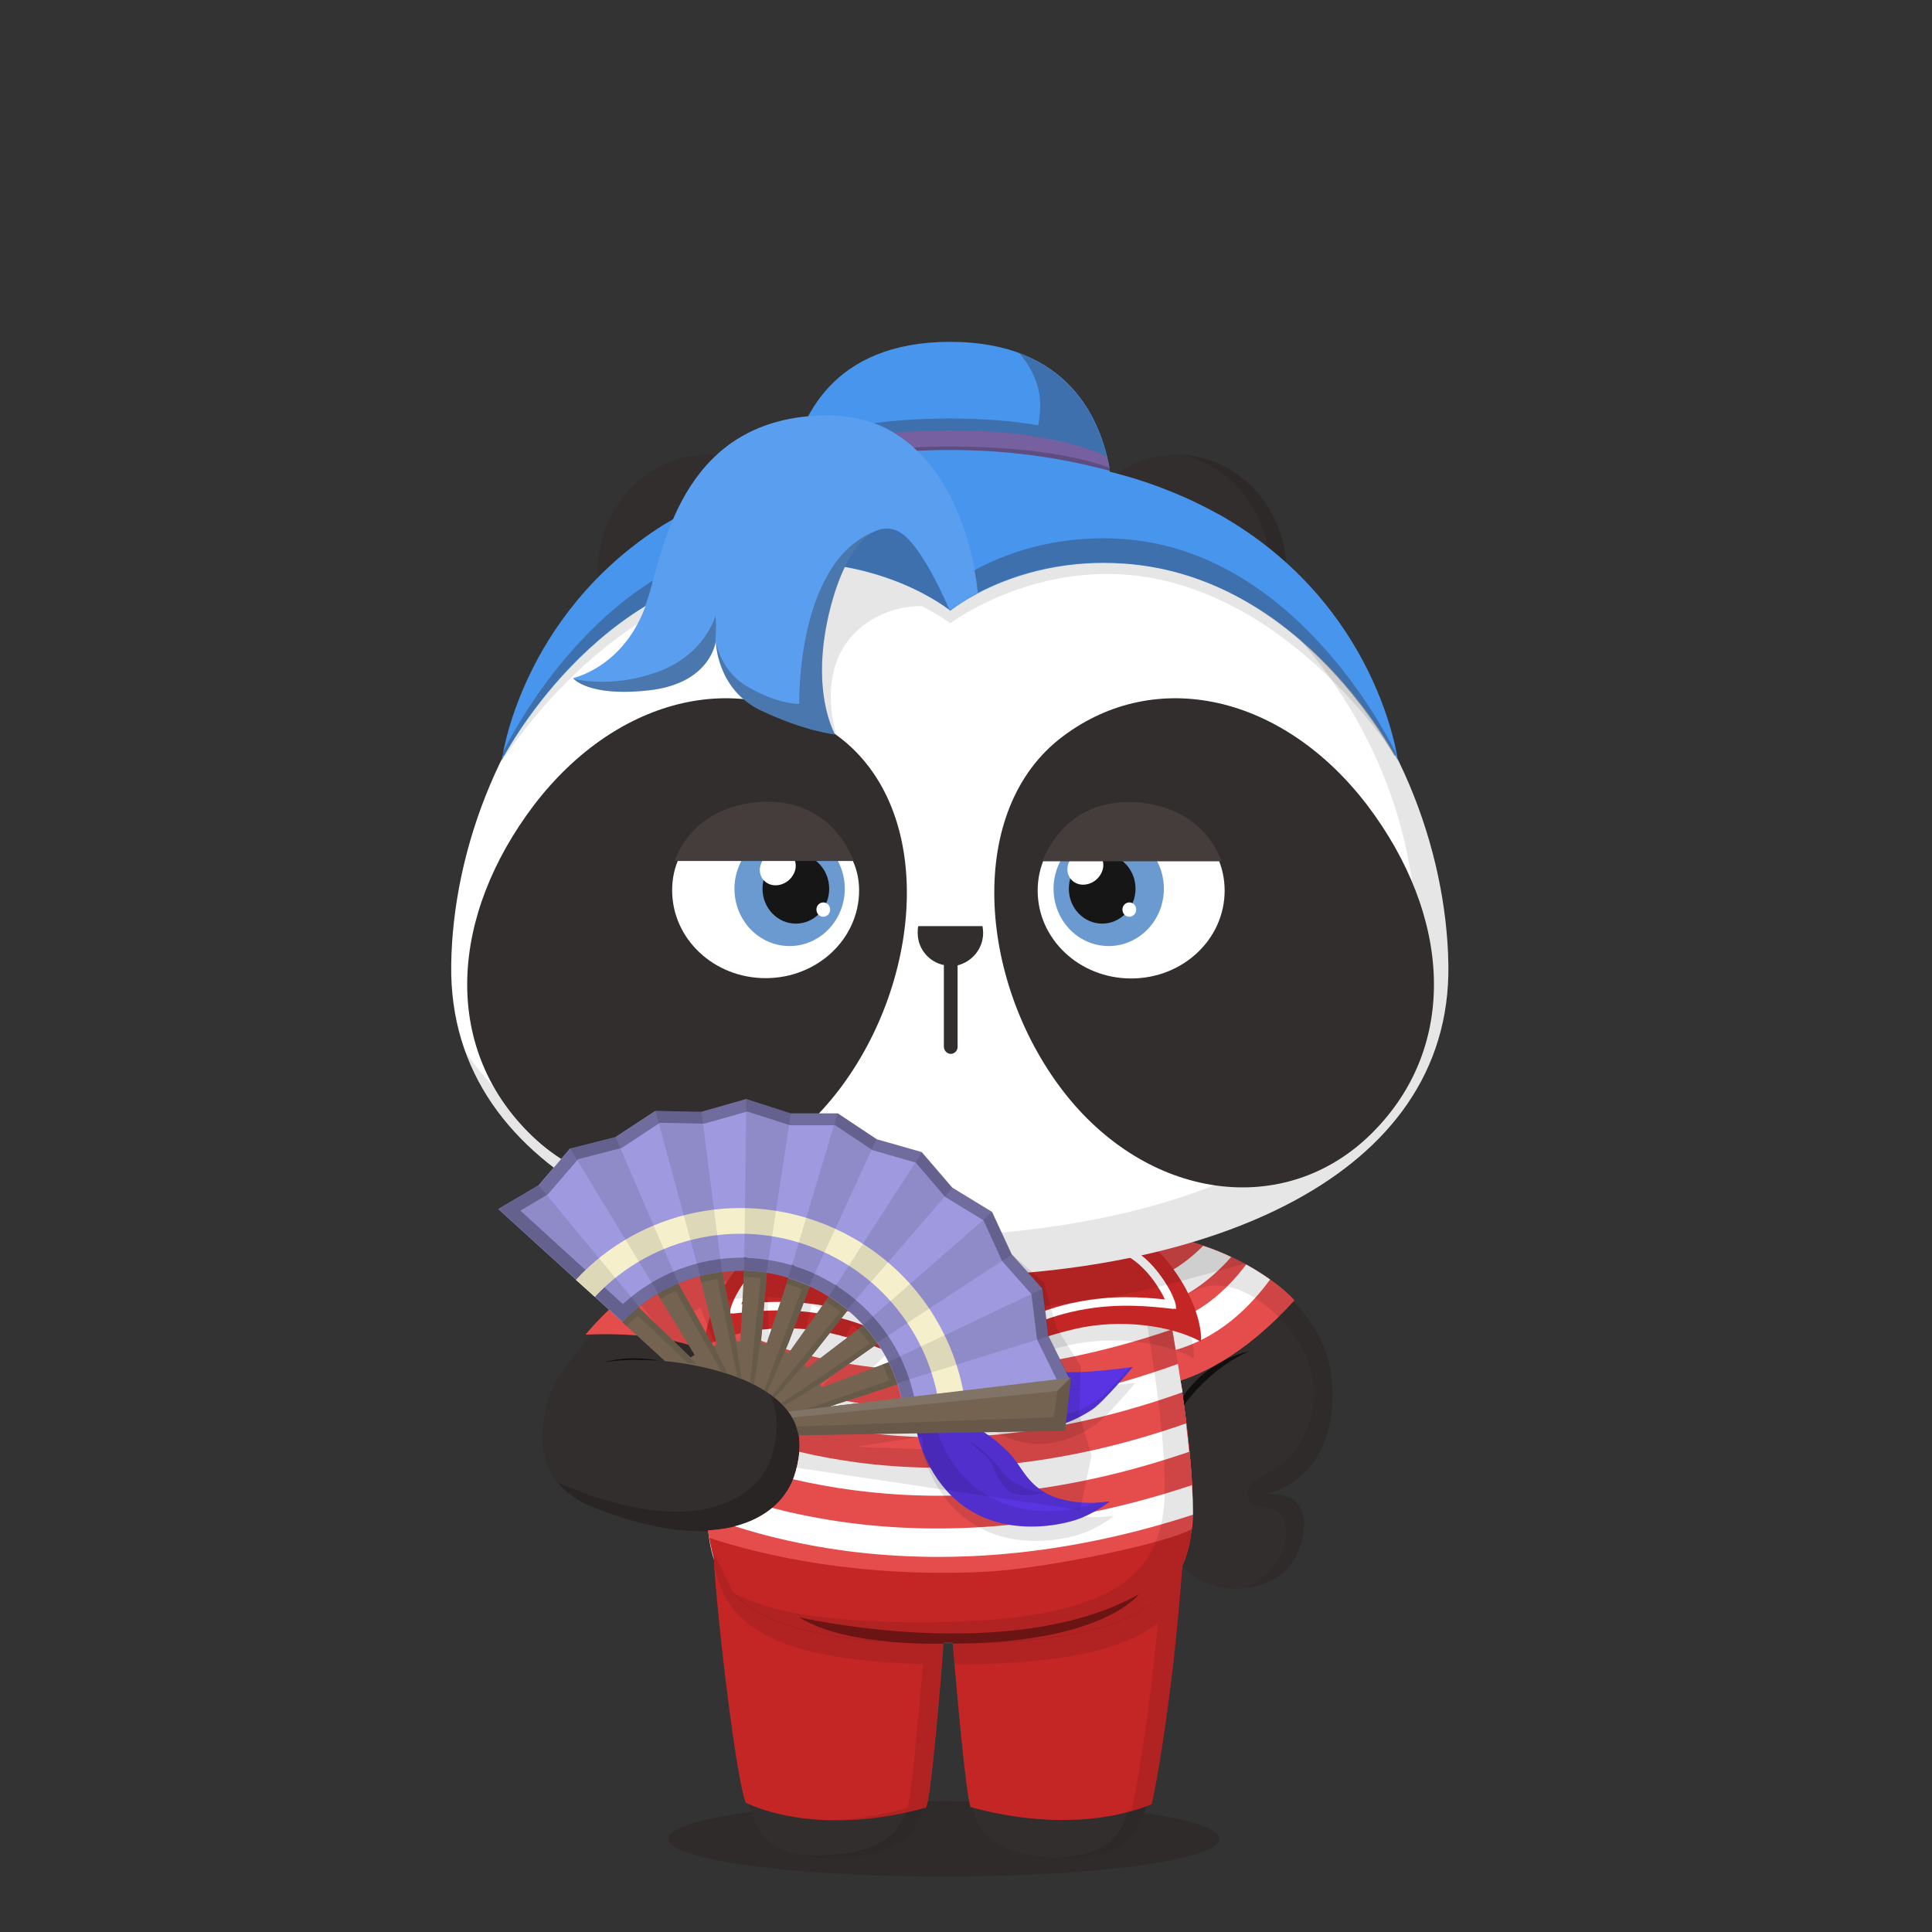 <svg version="1.1"  xmlns="http://www.w3.org/2000/svg" width="100%" height="100%" viewBox="0 0 620 620"><rect x="0" y="0" width="620" height="620" fill="#333333" stroke="none"/><g id="body"><path style="fill:#322E2D;" d="M414.1,416.5c-4.4-4.5-18.8-15.6-40-19.6l-7,1.1l0.1,1.4H251.7c0-1.6-0.1-2.6-0.1-2.6l-15.1-0.4  c-22.5,8.1-42.4,23-57.8,46.4l0,0c-3.6,6-5.2,15-4.4,22.5c1.2,8,6.6,14.5,15.2,18c42.5,17.6,61.2,3.4,65.4-9.2  c2.4-7.1,3.3-16.8-3.1-24.7c-1.6-2-3.9-3.7-6.3-5.1c2.1-4.8,3.4-10.6,4.3-16.5c14,4.1,33.1,6.6,54.1,6.6c27.7,0,51.9-4.4,65.6-10.9  l7.4,75.3c3.2,6.6,10.6,11.1,19.6,11c10.1-0.2,18.6-4.4,21.4-15.7c1.9-7.5-0.2-16.7-13.6-14.2c11.3-1.8,22.8-11.5,23.3-30.4  C428.2,436.9,424,426.6,414.1,416.5z"></path><path style="opacity:0.3;fill:#231815;enable-background:new    ;" d="M391.3,590.1c0,6.7-39.6,12.1-88.4,12.1s-88.4-5.4-88.4-12.1  c0-6.7,39.6-12.1,88.4-12.1S391.3,583.4,391.3,590.1z"></path><g>	<path style="fill:#322E2D;" d="M379.5,501.6c-0.8,17.9-6.2,57.7-9.7,71.2c-1.4,5.3-3.2,14.3-8.7,18.5c-4.2,3.2-10.8,5-19.4,5   c-21.9-0.2-28.3-7.7-30.2-18.5s-5.8-50.6-5.8-50.6L379.5,501.6z M228.9,497.8c0.9,19.6,5.7,57.9,9.9,74.9   c1.3,5.3,2.8,14.4,8.3,18.6c4.2,3.2,11.2,5,19.8,5c20.6,0,28.1-7.7,30-18.5s5.9-50.6,5.9-50.6L228.9,497.8z"></path></g><g style="opacity:0.1;">	<path d="M302.8,527.2l-73.9-29.4c0.4,9.8,1.9,24.3,3.7,38.5c8.3,3.9,28.6,10.9,68.2,11.5C301.9,536.8,302.8,527.2,302.8,527.2z"></path>	<path d="M307.8,547.8c36.4-0.2,57.5-5.7,68.1-9.8c1.8-13.6,3.2-27.6,3.6-36.4l-73.7,25.6C305.7,527.2,306.6,536.8,307.8,547.8z"></path></g><path style="opacity:0.1;enable-background:new    ;" d="M373.6,503.7c-1,18.7-6,56.2-9.4,69.2c-1.4,5.3-3,14.3-8.5,18.5  c-3.7,2.8-9.6,4.5-16.7,4.8c0.8,0,2.2,0.1,3.1,0.1c7.8,0,14.6-1.6,18.9-4.9c5.5-4.2,7.5-13.2,8.8-18.5c3.5-13.5,8.9-53.3,9.7-71.2  L373.6,503.7z"></path><path style="opacity:0.1;enable-background:new    ;" d="M297.6,526.3c0,0-3.7,39.8-5.6,50.6s-8.5,18.3-30.4,18.5  c-2.2,0-4.3-0.2-6.3-0.4c3.4,0.9,7.2,1.3,11.5,1.3c20.6,0.1,28.2-7.6,30.1-18.4s5.9-50.6,5.9-50.6L297.6,526.3z"></path><path style="fill:#FFFFFF;" d="M375.1,420.4c-11.9,8.2-39.2,14-71.1,14c-30.6,0-57.1-5.3-69.6-13.1c-1,5.4-2,11.5-3,17.8  c8.2,1.7,16,5.1,20.3,10.4c6.4,7.9,5.6,17.3,3.2,24.4c-2.6,7.9-11.2,16.8-27.6,17.6c2.4,23.5,18.3,35.8,77.5,35.8  c61.7,0,77.4-14.8,77.9-42.2C383,468.1,378.6,439.8,375.1,420.4z"></path><g style="opacity:0.3;">	<g style="opacity:0.2;">		<path d="M414.1,416.5c-4.4-4.5-18.8-15.6-40-19.6l-7,1.1l0.1,1.3c1.1-0.6,2.2-1,3.1-1.3c0.1,0,3.5,9.7,5.2,22    c0.1,0.8,0.2,1.5,0.3,2.3c5.1-11.3,18.4-14.2,32.5-1.6c13.6,12.2,18.5,29.5,6.8,45.4c-5.9,8-17.8,8.1-14.2,15.3    c1.2,3.6,10.3,0.5,11.5,7.6c0.6,4.8,0.5,9.2-5.6,15.8c-1.6,1.7-4.6,3.1-6.5,4.7c8.4-1.1,15.1-5.5,17.6-15.5    c1.9-7.5,0-16.7-13.4-14.2c11.3-1.8,22.6-11.5,23.1-30.4C428.1,436.9,424,426.6,414.1,416.5z"></path>	</g></g><path style="opacity:0.1;enable-background:new    ;" d="M241.7,399.4c-0.3-1.5-0.5-2.5-0.6-2.9l-4.6-0.1c-7,2.3-13.9,5.3-20.6,9.1  c9.4,3.2,26.1,9.2,36.5,10.6c3.5,0.5,7,1.3,10.5,1.7c4.7,0.6,9.4,1.1,14.2,1.6c4.8,0.4,9.5,0.7,14.3,1.1c1.3,0.1,2.5,0.1,3.8,0.2  c1.5,0.1,2.9,0.1,4.4,0.2c3,0.2,9.5,0,9.7,0c2.5-0.1,5-0.1,7.4-0.3c4.5-0.3,9-0.5,13.6-1c5-0.5,10-1,15-1.6c3.4-0.4,6.8-1,10.1-1.6  c2.1-0.4,4.3-0.8,6.4-1.2c2.6-0.5,5.2-1.1,7.8-1.7c6-1.4,19.2-5,29.4-7.8c-2.4-1.3-5.1-2.6-8-3.8l0,0c-0.9-0.4-1.9-0.7-2.8-1.1  c-0.1,0-0.2-0.1-0.3-0.1c-0.9-0.3-1.9-0.7-2.8-1c-0.1,0-0.3-0.1-0.4-0.1c-1-0.3-1.9-0.6-2.9-0.9c-0.1,0-0.3-0.1-0.4-0.1  c-1-0.3-2-0.5-3.1-0.8c-0.1,0-0.2,0-0.3-0.1c-1.1-0.3-2.7-0.6-3.9-0.8l-7,1.3l0.1,1.4H241.7V399.4z"></path><path style="opacity:0.8;fill:#090807;enable-background:new    ;" d="M203,436.4c3,0,6,0.1,8.9,0.3c-3.2-0.6-6.4-0.9-10.5-0.8  c-1.9,0.1-4.7,0.5-7.7,1.3C197.6,436.6,201,436.4,203,436.4z"></path><path style="opacity:0.2;enable-background:new    ;" d="M251.7,449.5c-1.8-2.2-4.3-4.2-7-5.7c6.1,7.8,5.1,17.1,2.8,24  c-4.2,12.6-23.2,26.5-65.3,9.3c-1.1-0.4-2.5-1-3.5-1.6c2.9,3.5,6.4,6,10.8,7.8c42.1,17.2,61.2,3.1,65.4-9.5  C257.3,466.9,258.1,457.5,251.7,449.5z"></path><path style="opacity:0.8;fill:#090807;enable-background:new    ;" d="M379.6,448.2c0.1,0.9,0.3,1.8,0.4,2.7  c2.1-3,9.4-12.2,20.9-17.3C400.8,433.7,387.9,435.9,379.6,448.2z"></path></g><g id="clothes"><path style="fill:#C42626;" d="M375.1,420.4c-11.9,8.2-39.2,14-71.1,14c-30.6,0-57.1-5.3-69.6-13.1c-1,5.4-2,11.5-3,17.8  c7.7,1.7,16,5.1,20.3,10.4c6.4,7.9,5.6,17.3,3.2,24.4c-2.6,7.9-11.2,16.4-27.6,17.2c0.3,3,0.9,5.9,1.7,8.6  c1.2,20.9,7.3,71.3,10.3,78.8c4.9,2.4,25.6,10.5,57.9,1.6c0.2-0.8,0.4-1.5,0.6-2.3c1.9-10.5,4.9-48.5,5-50.6c0.7,0,1.3,0,2,0  c0.3,0,0.6,0,0.9,0c0.2,1.9,3.3,39.8,5.2,50.3c0.2,0.8,0.3,1.6,0.5,2.4c31.4,8.6,52.5,1.6,58.2-0.9c0.7-2.5,6.5-31.7,9.9-76.6  c2.3-5.1,3.2-10.9,3.3-17.4C383,468.1,378.6,439.8,375.1,420.4z"></path><path style="opacity:0.1;enable-background:new    ;" d="M312.3,527.2L312.3,527.2c-1.1,0-2.1,0-3.2,0.1c-0.1,0-0.1,0-0.2,0  c-1.1,0-2.1,0-3.2,0l0,0c0,0.4,0.3,3,0.7,6.8c34,0,54-4.6,65.2-13.2c-3.4,35.3-7.8,57.6-8.4,59.8c-1.2,0.5-3.1,1.3-5.6,2  c5.9-1.1,10-2.6,12-3.5c0.7-2.3,5.5-27,9-65.7c0-0.1,0.1-0.1,0.1-0.2c0.4-4,0.6-7.7,0.8-10.8C372.6,517.8,354.1,526.3,312.3,527.2z"></path><path style="opacity:0.1;enable-background:new    ;" d="M296.8,527.2L296.8,527.2c-34.4-0.7-52.5-6.3-61.6-16.3l-6.4-13.1  c0,1,0.1,2.2,0.2,3.3c3.3,20.2,18.5,31.6,67.2,32.9c-1,11.8-3.1,35.9-4.5,43.9c-0.1,0.8-0.3,1.5-0.6,2.3c-9.7,2.7-18.3,3.8-25.7,4  c8.7,0.3,19.4-0.6,31.7-4c0.2-0.8,0.4-1.5,0.6-2.3c1.9-10.8,5-50.6,5-50.6h-5.9V527.2z"></path><path style="fill:#E54C4C;" d="M414.5,416.3c-4.4-4.5-18.6-15.6-39.8-19.6l-7.6,1.3l4.6,46.9c12.2-2.1,27.9-10.1,43.7-27.6  C415.1,417,414.8,416.6,414.5,416.3z"></path><path style="fill:#FFFFFF;" d="M395.1,403.4c-2.7-1.3-5.7-2.5-9-3.6c-6.9,7-13.3,9.9-17.7,11.2l0.9,9.1  C375.1,418.5,384.9,414.9,395.1,403.4z"></path><g>	<path style="fill:#FFFFFF;" d="M370.8,425.9l1.1,0.6l-0.3-1C371.2,425.6,370.9,425.7,370.8,425.9z"></path>	<path style="fill:#FFFFFF;" d="M399.9,405.8c-11.3,15-22.6,18.1-27,19.3c-0.5,0.1-0.9,0.2-1.2,0.3l0.3,1l0,0l2.4,7.6   c0.1,0,0.5-0.2,0.8-0.2c5.5-1.5,19.2-5.2,32.4-23.2C405.4,409.1,402.9,407.4,399.9,405.8z"></path></g><path style="fill:#E54C4C;" d="M236.3,396.4c-17.8,5.9-35.6,16.5-48.4,31.9c35.8-1.5,45.7,9.9,45.7,9.9l17.4-41.4L236.3,396.4z"></path><path style="fill:#E54C4C;" d="M375.1,420.4c-11.9,8.2-39.2,14-71.1,14c-30.6,0-57.1-5.3-69.6-13.1c-1,5.4-2,11.5-3,17.8  c7.7,1.7,15.9,5.2,20.2,10.5c6.4,7.9,5.6,17.2,3.2,24.3c-2.7,7.9-11.1,16.4-27.6,17.2c0.1,0.7,0.2,1.5,0.4,2.4  c16.7,5.6,48.3,12.9,88.6,10.9c19.7-1,58.7-9.3,66.3-13.7c0.3-2.6,0.3-2.7,0.3-5.5C383,468.1,378.6,439.8,375.1,420.4z"></path><path style="fill:#FFFFFF;" d="M233.6,425.7c10.1,4.9,21.4,8.6,33.6,11c23.8,4.8,61,6.3,109-10.1c-0.4-2.2-0.7-4.3-1.1-6.3  c-0.2-0.9-0.3-1.8-0.5-2.7c-45.1,15.7-80.6,15.2-105.6,10.2c-14.3-2.9-25.2-7.2-32.5-10.8c-0.4-0.2-0.8-0.4-1.2-0.6  c-0.3,1.5-0.6,3.2-0.9,4.8C234.1,422.7,233.9,424.2,233.6,425.7z"></path><path style="fill:#FFFFFF;" d="M382.5,476.6c-43,14.3-80.1,16-110,12.1c-8.9-1.2-17.1-2.8-24.7-4.8c-3,2.5-7,4.6-12,5.9  c10.3,3.3,22.2,6.1,35.6,7.9c35.9,4.7,73.2,0.8,111.4-11.6c0-0.3,0-0.7,0-1C382.8,482.5,382.7,479.6,382.5,476.6z"></path><path style="fill:#FFFFFF;" d="M378,437.7c-46.7,16.9-83.3,16.6-109,11.4c-14.3-2.9-25.2-7.2-32.5-10.8c-1.7-0.8-3.2-1.7-4.5-2.4  c-0.2,1.1-0.3,2.2-0.5,3.3c7.7,1.7,15.7,5.3,20,10.6c1.4,1.7,2.5,3.2,3.3,5.1c4,1.1,8.3,2.3,12.6,3.1c24.4,4.9,62.7,6.4,112.1-11.2  C378.9,443.7,378.5,440.6,378,437.7z"></path><path style="fill:#FFFFFF;" d="M380.6,456.8c-41.4,14.5-77.1,16.3-105.6,12.5c-6.6-0.9-12.7-2-18.5-3.4c-0.2,2.8-0.9,5.6-1.7,8  c-0.1,0.3-0.2,0.5-0.3,0.8c6,1.4,12.4,2.6,19.3,3.5c34.7,4.6,70.8,0.4,107.8-12.3C381.3,463,381,459.9,380.6,456.8z"></path><path style="opacity:0.1;enable-background:new    ;" d="M375.1,420.4c-2,1.4-4.4,2.7-7.1,3.9c3,18.1,6,39.9,5.8,54.1  c-0.4,27.4-16.2,42.1-77.9,42.2c-30.1,0-49-3.2-60.7-9.5c9.8,10.8,30,16.4,69.6,16.4c61.7,0,77.4-14.8,77.9-42.2  C383,468.1,378.6,439.8,375.1,420.4z"></path><path style="opacity:0.1;enable-background:new    ;" d="M303.5,451.6c5.2-5.5,20.1,23.9,47.8,5.8c3.6-2.3,13.1-13.7,13.1-13.7  s-18.6,2.6-23.8,1.3c-5.3-1.3-19.7-4.3-34.5,2.3C305.2,447.7,303.5,451.6,303.5,451.6L303.5,451.6z"></path><path style="opacity:0.1;enable-background:new    ;" d="M299.4,444.3c1.2-0.8-3,4-4.4,8.5c-2.4,7.5,4.8,44.7,41.8,41.5  c2.5-0.2,7.6-1,11.4-2.5c5.5-2.2,9.4-5.4,9.3-5.4c0,0-14,2.5-22.7-4.1c-5-3.8-6.3-8.4-10.2-12.1c-4-3.9-8.8-7.7-20.7-13  c-3.4-1.5,0.1-9.6-4.5-9.8C298.1,447.4,299.4,444.3,299.4,444.3L299.4,444.3z"></path><path style="fill:#5A34E2;" d="M302.6,446.6c5.2-5.5,20.1,23.9,47.8,5.8c3.6-2.3,13.1-13.7,13.1-13.7s-18.6,2.6-23.8,1.3  c-5.3-1.3-19.7-4.3-34.5,2.3C304.4,442.7,302.6,446.6,302.6,446.6L302.6,446.6z"></path><path style="opacity:0.1;enable-background:new    ;" d="M352.3,449.2c-27.7,18.1-42.6-11.2-47.8-5.8c0,0,0.1-0.3,0.3-0.6  c-0.9,1.2-2.1,3.8-2.1,3.8c5.2-5.5,20.1,23.9,47.8,5.8c3.6-2.3,13.1-13.7,13.1-13.7s-0.4,0.1-1,0.1  C359.4,442.4,354.6,447.7,352.3,449.2z"></path><path style="fill:#5A34E2;" d="M298,439.7c1.2-0.8-3,4-4.4,8.5c-2.4,7.5,4.8,44.7,41.8,41.5c2.5-0.2,7.6-1,11.4-2.5  c5.5-2.2,9.4-5.4,9.3-5.4c0,0-14,2.5-22.7-4.1c-5-3.8-6.3-8.4-10.2-12.1c-4-3.9-8.8-7.7-20.7-13c-3.4-1.5,0.1-9.6-4.5-9.8  C296.7,442.8,298,439.7,298,439.7L298,439.7z"></path><g style="opacity:0.1;">	<path d="M298,439.7c0,0-0.2,0.4-0.3,0.9C298.2,439.8,298.4,439.4,298,439.7z"></path>	<path d="M352,482.2c-3.8,1.5-8.9,2.3-11.4,2.5c-37.1,3.2-44.3-34-41.8-41.5c0-0.1,0.1-0.2,0.1-0.2c-0.3-0.1-0.5-0.1-0.9-0.2   c-0.8,0-0.6-1.3-0.3-2.2c-1,1.5-3.1,4.6-4.1,7.6c-2.4,7.5,4.8,44.7,41.8,41.5c2.5-0.2,7.6-1,11.4-2.5c5.5-2.2,9.4-5.4,9.3-5.4   C356.1,481.8,354.5,482.1,352,482.2L352,482.2z"></path></g><path style="opacity:0.1;enable-background:new    ;" d="M324.8,414.7c0,0-25.9,20.7-20.1,30.7c1.3,2.3,1.3,1.3,1.3,1.3  s17.3-10.6,37-15c14-3.2,30.2-1.2,40,4.1c0.4,0.2,0.9-12.2-11.9-27.2C358.5,393.5,324.8,414.7,324.8,414.7L324.8,414.7z"></path><path style="fill:#C42626;" d="M327.1,409.4c0,0-25.9,20.7-20.1,30.7c1.3,2.3,1.3,1.3,1.3,1.3s17.3-10.6,37-15  c14-3.2,30.2-1.2,40,4.1c0.4,0.2,0.9-12.2-11.9-27.2C360.7,388.3,327.1,409.4,327.1,409.4L327.1,409.4z"></path><g style="opacity:0.1;">	<path d="M367.5,399.2c1-0.5,2-0.9,2.8-1.2c0,0,0.5,1.2,1.1,3.3c0.7,0.6,1.4,1.2,2,2c3.6,4.3,6.2,8.3,8,12   c6.6-4.7,16.5-3.8,26.9,5.4c0.7,0.6,1.4,1.3,2,1.9c1.7-1.6,3.4-3.5,5.1-5.3c-0.3-0.3-0.5-0.6-0.9-1c-4.4-4.5-18.6-15.6-39.8-19.6   L367,398l0.1,1C367.3,399.1,367.4,399.1,367.5,399.2z"></path></g><path style="fill:#FFFFFF;" d="M377.4,419.7c0-0.5-0.1-1.2-0.4-2.1v-0.2h-0.1c-0.7-2.1-2.2-4.9-4.3-7.8c-2.9-4.1-6.9-8-11.3-9.6  l-0.9,2.5c3.2,1.2,6.9,4.4,10,8.7c1.6,2.3,2.8,4.3,3.4,5.8c-14.4-1.5-38.8-2.7-65.7,19.2l1.7,2.1c27.8-22.6,52.7-19.8,66.4-18.3  c0.2,0,0.3,0,0.5,0.1v-0.2l0.6,0.2C377.4,420,377.4,419.9,377.4,419.7z"></path><path style="opacity:0.1;enable-background:new    ;" d="M374.7,396.7l-7.6,1.5l0.1,1.4H241.7v-0.2c-0.3-1.5-0.5-2.5-0.6-2.9  l-4.6-0.1c-7,2.3-13.9,5.3-20.6,9.1c9.4,3.2,26.1,9.2,36.5,10.6c3.5,0.5,7,1.3,10.5,1.7c4.7,0.6,9.4,1.1,14.2,1.6  c4.8,0.4,9.5,0.7,14.3,1.1c1.3,0.1,2.5,0.1,3.8,0.2c1.5,0.1,2.9,0.1,4.4,0.2c3,0.2,9.5,0,9.7,0c2.5-0.1,5-0.1,7.4-0.3  c4.5-0.3,9-0.5,13.6-1c5-0.5,10-1,15-1.6c3.4-0.4,6.8-1,10.1-1.6c2.1-0.4,4.3-0.8,6.4-1.2c2.6-0.5,5.2-1.1,7.8-1.7  c6-1.4,19.6-5.2,29.8-8l-4.3-2.2l-9-3.6L374.7,396.7z"></path><path style="fill:#C42626;" d="M284.6,410.8c0,0,25.9,20.7,20.1,30.7c-1.3,2.3-1.3,1.3-1.3,1.3s-17.3-10.6-37-15  c-14-3.2-30.2-1.2-40,4.1c-0.4,0.2-0.9-12.2,11.9-27.2C250.9,389.7,284.6,410.8,284.6,410.8L284.6,410.8z"></path><path style="fill:#FFFFFF;" d="M234.3,421.2c0-0.5,0.1-1.2,0.4-2.1v-0.2h0.1c0.7-2.1,2.2-4.9,4.3-7.8c2.9-4.1,6.9-8,11.3-9.6  l0.9,2.5c-3.2,1.2-6.9,4.4-10,8.7c-1.6,2.3-2.8,4.3-3.4,5.8c14.4-1.5,38.8-2.7,65.7,19.2l-1.7,2.1c-27.8-22.6-52.7-19.8-66.4-18.3  c-0.2,0-0.3,0-0.5,0.1v-0.2l-0.6,0.2C234.3,421.5,234.3,421.3,234.3,421.2z"></path><path style="opacity:0.1;enable-background:new    ;" d="M342.3,445.7c7.3,0.6,4.1-0.3,0.9,0c-0.1,0-17.2,3.4-22.3,0.7  c-4.8-2.5-4-2.2-4-2.2S326.1,444.3,342.3,445.7L342.3,445.7z"></path><path style="opacity:0.1;enable-background:new    ;" d="M315.5,465.4c0,0,4.4,4.3,6.3,7.1c1.8,2.8,9.4,6.7,13,6.3  c3.6-0.4-8.4,3.3-12.2-1.3c-4-4.8-3.7-8.1-6.4-10.3C306.2,458.8,313.8,464.1,315.5,465.4L315.5,465.4z"></path><path style="fill:#5A34E2;" d="M295.4,442.5c-0.2-1.8,3.8,22.2,17.7,7.8c1.8-1.9,1.5-11.8,1.5-11.8s-2.2-4.4-10.3-2.9  C295.6,437.1,295.6,444.3,295.4,442.5L295.4,442.5z"></path><path style="opacity:0.1;enable-background:new    ;" d="M313.1,450.3c1.8-1.9,1.5-11.8,1.5-11.8s-0.4-0.8-1.5-1.6  c-0.4,1.8-0.7,3.8-0.7,4.6c0,1.7-1,6.7-2.4,7.7s-4.3-6.7-4.3-4.1s2.2,4.3,2.2,4.3s-1,0.5-5-0.5c-2.9-0.7-4.3-6.8-4.9-10.3  c-1.8,1.9-2.2,3.9-2.4,4C296.2,445.6,300.7,463,313.1,450.3z"></path><g>	<path style="fill:#AE303A;" d="M295.4,442.5c0,0.2,0.1,0.3,0.1,0.3C295.4,442.4,295.4,442.3,295.4,442.5z"></path></g><path style="opacity:0.4;enable-background:new    ;" d="M256.5,519c0,0,67.8,15.7,109-7.4c0,0-11.9,16.2-61.5,15.8  C304.1,527.4,271.7,528.8,256.5,519z"></path></g><g id="ear"><path style="fill:#322E2D;" d="M227.3,220.7c-19.5,0-35.4-16.8-35.4-37.4c0-20.7,15.8-37.4,35.4-37.4s35.4,16.8,35.4,37.4  C262.7,204,246.8,220.7,227.3,220.7L227.3,220.7z"></path><path style="fill:#322E2D;" d="M377.5,220.9c-19.5,0-35.3-16.8-35.3-37.5s15.8-37.5,35.3-37.5s35.3,16.8,35.3,37.5  S397,220.9,377.5,220.9L377.5,220.9z"></path><g>	<path style="fill:#2D2928;" d="M229.5,145.9c15.9,3.7,27.8,18.6,27.8,36.6c0,20.7-15.8,37.4-35.4,37.4c-0.7,0-1.4,0-2.1-0.1   c2.4,0.6,5,0.9,7.5,0.9c19.5,0,35.4-16.8,35.4-37.4C262.7,163.4,248,147.1,229.5,145.9z"></path>	<path style="fill:#2D2928;" d="M379.6,146c15.9,3.7,27.8,18.7,27.8,36.6c0,20.7-15.8,37.5-35.3,37.5c-0.7,0-1.4,0-2.1-0.1   c2.4,0.6,4.9,0.9,7.5,0.9c19.5,0,35.3-16.8,35.3-37.5C412.8,163.5,398.1,147.2,379.6,146z"></path></g></g><g id="head"><g>	<path style="fill:#FFFFFF;" d="M416.6,200.4c-25.7-23.6-59-35.5-111.8-35.2c-52.8-0.3-86.1,11.6-111.8,35.2   c-31.5,28.9-47.7,71.9-48.2,109.2c-1,68.9,78.4,99.1,160,100c81.6-0.9,161-31.1,160-100C464.2,272.3,448.1,229.3,416.6,200.4z"></path>	<path style="opacity:0.1;enable-background:new    ;" d="M416.6,200.4c-6.2-5.7-12.9-10.7-20.2-15.1c1.5,1.2,2.9,2.4,4.4,3.7   c35.5,30.5,53,72.3,53.5,109.6c1,68.9-78.6,97.4-160.2,98.3c-60-0.7-118.4-21.2-144.8-59.4c17.9,49.2,85.9,71.3,155.5,72.1   c81.6-0.9,161-31.1,160-100C464.2,272.3,448.1,229.3,416.6,200.4z"></path></g></g><g id="eye_rim"><g>		<g>		<path style="fill:#322E2D;" d="M269,236.3c31.3,23.4,27.3,78,0.2,113.5c-27.1,35.5-71.6,41.7-99.5,13.7    c-27.9-27.9-25.3-69.6,1.7-105.2C198.5,222.9,239.2,213.9,269,236.3L269,236.3z"></path>		<path style="fill:#322E2D;" d="M341.1,236.3c-31.3,23.4-27.3,78-0.2,113.5c27.1,35.5,71.6,41.7,99.5,13.7    c27.9-27.9,25.3-69.6-1.7-105.2C411.6,222.9,370.9,213.9,341.1,236.3L341.1,236.3z"></path>	</g></g></g><g id="eye_ball"><g>	<path style="fill:#FFFFFF;" d="M244.6,260.4c16.6,0,31.1,9.8,31.1,25.3c0,15.6-13.4,28.2-30,28.2c-16.6,0-30-12.6-30-28.2   c0-15.6,13.1-25.3,29.6-25.3H244.6z"></path>	<path style="fill:#FFFFFF;" d="M363,258.6c16.6,0,30,11.6,30,27.2c0,15.6-13.4,28.2-30,28.2c-16.6,0-30-12.6-30-28.2   C333,270.2,346.4,258.6,363,258.6L363,258.6z"></path></g><g>	<path style="fill:#6A9AD0;" d="M253.4,266.8c-9.7,0-17.7,8.2-17.7,18.4s7.9,18.4,17.7,18.4c9.7,0,17.7-8.2,17.7-18.4   S263.1,266.8,253.4,266.8L253.4,266.8z"></path>	<path style="fill:#6A9AD0;" d="M355.8,266.8c-9.7,0-17.7,8.2-17.7,18.4s7.9,18.4,17.7,18.4c9.7,0,17.7-8.2,17.7-18.4   S365.5,266.8,355.8,266.8L355.8,266.8z"></path></g><g>	<path style="fill:#171616;" d="M255.4,274c-5.9,0-10.7,5-10.7,11.2c0,6.2,4.8,11.2,10.7,11.2c5.9,0,10.7-5,10.7-11.2   C266.1,279,261.3,274,255.4,274L255.4,274z"></path>	<path style="fill:#171616;" d="M353.7,274c-5.9,0-10.7,5-10.7,11.2c0,6.2,4.8,11.2,10.7,11.2s10.7-5,10.7-11.2   C364.4,279,359.6,274,353.7,274L353.7,274z"></path></g><g>	<path style="fill:#FFFFFF;" d="M264.2,289.6c-1.2,0-2.2,1-2.2,2.3c0,1.3,1,2.3,2.2,2.3c1.2,0,2.2-1,2.2-2.3   C266.4,290.6,265.4,289.6,264.2,289.6L264.2,289.6z"></path>	<path style="fill:#FFFFFF;" d="M252.6,273.4c2.7,1.3,3.6,4.6,1.9,7.4c-1.6,2.8-5.2,4.1-7.9,2.8c-2.7-1.3-3.6-4.6-1.9-7.4   C246.4,273.4,249.9,272.1,252.6,273.4L252.6,273.4z"></path>	<path style="fill:#FFFFFF;" d="M362.4,289.6c-1.2,0-2.2,1-2.2,2.3c0,1.3,1,2.3,2.2,2.3c1.2,0,2.2-1,2.2-2.3   C364.6,290.6,363.7,289.6,362.4,289.6L362.4,289.6z"></path>	<path style="fill:#FFFFFF;" d="M351.3,273.2c2.7,1.3,3.6,4.6,1.9,7.4c-1.6,2.8-5.2,4.1-7.9,2.8c-2.7-1.3-3.6-4.6-1.9-7.4   C345.1,273.1,348.6,271.9,351.3,273.2L351.3,273.2z"></path></g><g>	<path style="fill:#443D3B;" d="M334.5,276.4h57.5c0,0-2.6-8.5-11.1-13.9C369,255,344.2,252.8,334.5,276.4L334.5,276.4z"></path>	<path style="fill:#443D3B;" d="M274,276.3h-57.5c0,0,2.6-8.5,11.1-13.9C239.6,254.9,264.3,252.7,274,276.3L274,276.3z"></path></g></g><g id="nose_mouth"><g>		<path style="fill:#322E2D;" d="M315.5,299.4c0-0.8-0.1-1.5-0.2-2.2h-20.6c-0.2,0.7-0.2,1.5-0.2,2.2c0,5.1,3.6,9.3,8.4,10.3v26.2   c0,1.2,1,2.3,2.2,2.3l0,0c1.2,0,2.2-1,2.2-2.2v-26.2C312,308.6,315.5,304.4,315.5,299.4z"></path></g></g><g id="hair"><path style="fill:#4895ED;" d="M304.8,143.3c18.1,0,35.3,2.5,51.3,7.1c-2.8-15.7-13.2-40.7-51.2-40.7s-48.4,24.9-51.2,40.6  C269.5,145.8,286.8,143.3,304.8,143.3z"></path><path style="opacity:0.3;fill:#231815;enable-background:new    ;" d="M301.1,152.6l54.8,0.8l0.4-1.1c-1.8-12-8-30.9-29.1-38.9  c2.8,3.3,6.7,9.3,6.6,16.6c0,2.5-0.3,4.6-0.6,6.5c-7.5-1.3-16.9-2.2-28.4-2.2c-9.4,0-17.5,0.6-24.2,1.5  C289.7,139.3,296.3,145.5,301.1,152.6z"></path><path style="fill:#7660A0;" d="M355.2,146.5c-6.6-3.1-22.1-8.4-50.4-8.4c-6.7,0-12.7,0.3-18,0.8c7.3,4.3,12.7,10.7,16.6,17.5  l52.5,0.8l0.8-2C356.4,152.6,356,149.6,355.2,146.5z"></path><path style="opacity:0.2;enable-background:new    ;" d="M356,150.1c-6.1-2.3-21.7-6.8-51.1-6.8c-4.2,0-8.1,0.1-11.7,0.3  c4.2,3.7,7.6,8.2,10.3,12.8l52.5,0.8l0.8-2C356.5,153.5,356.3,151.8,356,150.1z"></path><path style="opacity:0.1;enable-background:new    ;" d="M278.6,199.6c6-4,12.3-5.1,17.2-5.1c5.8,3,9.2,5.5,9.2,5.5  s20.9-15.8,50.3-15.8c55.4,0,92.4,58.3,92.7,58.7c-2.3-4.6-4.8-9.1-7.5-13.5c-5.7-9.1-12.3-17.5-20-25.1c-7.6-7.5-15.9-14-25.1-19.3  c-8.9-5.1-18.2-9.3-28.1-12.1c-5.9-1.7-11.8-3-17.8-3.9c-5.3-0.8-10.7-1.6-16-2.2c-4.6-0.5-9.3-0.7-14-1.1c-2.6-0.2-5.2-0.3-7.9-0.4  c-0.2,0-10.3-0.2-14.9,0c-5.2,0.3-10.5,0.5-15.7,0.9c-3.7,0.3-7.4,0.7-11.1,1.1c-7,0.9-14,2.1-20.9,3.6c-9.5,2.1-18.5,5.5-27.3,9.7  c-10.7,5.2-20.3,11.8-29.1,19.8c-8.1,7.3-15.1,15.5-21.2,24.6c-3.5,5.2-6.7,10.6-9.6,16.3l0.3,1.5c0,0,37.1-58.8,92.7-58.8  c0.7,0,1.4,0,2.1,0c-4.6,9.1-7.6,19.6-7.3,28.3c0.6,19.5,18.6,22.7,18.6,22.7S260.6,211.5,278.6,199.6z"></path><path style="fill:#4895ED;" d="M448.6,244.1c0,0-6.2-50-57.2-78.9c-5.1-2.8-10.4-5.4-16-7.6c-5.9-2.4-12.3-4.5-19.2-6.2  c0-0.1-0.1-0.2-0.1-0.3c-15.8-4.3-33-6.7-51.3-6.7c-18.2,0-35.5,2.4-51.3,6.7c0,0.1,0,0.2,0,0.3c-4.9,1.3-9.6,2.7-14.1,4.3  c-9.5,3.6-18.4,7.9-26.6,12.8c-46.1,29.2-51.8,75.6-51.8,75.6s29.9-59.2,87.8-63.3C283.6,178.4,305,196,305,196s21.2-17.6,55.9-15.1  C418.7,184.9,448.6,244.1,448.6,244.1z"></path><path style="fill:#4895ED;" d="M268,235.7c0,0-9.8-1-24-7.8c-14.1-6.8-14.3-22.2-14.3-22.2s-1.4,13.5-21.2,15.8s-24.6-3.9-24.6-3.9  s17.9-3.7,24.4-26.6c4.9-17.3,11.9-57,56.4-57.7c44.5-0.6,49.2,56.6,49.2,56.6l-9.1,5.8c0,0-8-19.1-15.1-24.4  c-7.1-5.3-17.2,1-23.1,23.1C259.5,221.6,268,235.7,268,235.7L268,235.7z"></path><path style="opacity:0.1;fill:#FFFFFF;" d="M268,235.7c0,0-9.8-1-24-7.8c-14.1-6.8-14.3-22.2-14.3-22.2s-1.4,13.5-21.2,15.8  s-24.6-3.9-24.6-3.9s17.9-3.7,24.4-26.6c4.9-17.3,11.9-57,56.4-57.7c44.5-0.6,49.2,56.6,49.2,56.6l-9.1,5.8c0,0-8-19.1-15.1-24.4  c-7.1-5.3-17.2,1-23.1,23.1C259.5,221.6,268,235.7,268,235.7L268,235.7z"></path><path style="fill:none;" d="M209.3,187.6c-0.1,0.3-0.2,0.6-0.3,1C209.1,188.3,209.2,188,209.3,187.6z"></path><path style="fill:none;" d="M208.7,190c-0.1,0.3-0.2,0.6-0.3,1C208.5,190.6,208.6,190.3,208.7,190z"></path><path style="fill:none;" d="M209,188.9c-0.1,0.3-0.1,0.5-0.2,0.8C208.8,189.4,208.9,189.2,209,188.9z"></path><path style="fill:none;" d="M313.6,187v0.1C313.7,187.1,313.7,187,313.6,187z"></path><path style="fill:none;" d="M304.9,195.7c0,0-0.2-0.6-0.7-1.6l0,0C304.7,195.2,304.9,195.7,304.9,195.7z"></path><path style="fill:none;" d="M272.3,179.9c0.6-1.2,1.3-2.2,2-3.2C273.6,177.6,272.9,178.7,272.3,179.9z"></path><path style="fill:none;" d="M275.9,175.2c-0.1-0.1-0.2-0.2-0.3-0.3c-0.4,0.5-0.8,1-1.1,1.5c0.3-0.5,0.7-0.9,1-1.3  C275.6,175.1,275.7,175.1,275.9,175.2z"></path><path style="fill:none;" d="M271.2,182c0.3-0.6,0.6-1.3,1-1.9C271.8,180.7,271.5,181.3,271.2,182z"></path><path style="fill:#715E53;" d="M208.7,189.7c0,0.1-0.1,0.2-0.1,0.3C208.7,189.9,208.7,189.8,208.7,189.7z"></path><path style="fill:#715E53;" d="M208.4,190.9C208.4,191,208.4,191,208.4,190.9c-0.2,0.7-0.4,1.3-0.6,1.9  C208,192.2,208.2,191.6,208.4,190.9C208.4,191,208.4,191,208.4,190.9z"></path><path style="fill:#715E53;" d="M209,188.6c0,0.1-0.1,0.2-0.1,0.3C209,188.8,209,188.7,209,188.6z"></path><path style="fill:#715E53;" d="M313.7,187.1c0.1,0.7,0.2,1.2,0.2,1.7C313.8,188.4,313.8,187.8,313.7,187.1z"></path><path style="fill:#715E53;" d="M313.4,185.2c0,0.2,0.1,0.4,0.1,0.5C313.4,185.6,313.4,185.4,313.4,185.2z"></path><path style="fill:#715E53;" d="M313.6,186.6c0,0.2,0,0.3,0.1,0.4C313.6,186.9,313.6,186.7,313.6,186.6z"></path><path style="fill:#715E53;" d="M313.5,185.9c0,0.2,0.1,0.3,0.1,0.5C313.5,186.3,313.5,186.1,313.5,185.9z"></path><polygon style="fill:#715E53;" points="309.4,192.9 309.4,192.9 314,189.9 "></polygon><path style="fill:#715E53;" d="M313.4,185.1c-0.1-0.6-0.2-1.3-0.4-2.1l0,0C313.1,183.8,313.2,184.5,313.4,185.1z"></path><path style="fill:#715E53;" d="M274.2,176.7c0.1-0.1,0.2-0.2,0.2-0.3C274.4,176.5,274.3,176.6,274.2,176.7z"></path><path style="fill:#715E53;" d="M272.1,180.1c0-0.1,0.1-0.2,0.1-0.2C272.2,179.9,272.2,180,272.1,180.1z"></path><polygon style="fill:#715E53;" points="304.9,195.7 307.6,194 307.6,194 "></polygon><path style="opacity:0.3;fill:#231815;enable-background:new    ;" d="M207,194.5c0.2-0.5,0.4-1.1,0.6-1.7c0.2-0.6,0.4-1.2,0.6-1.8  l0,0c0.1-0.3,0.2-0.6,0.3-1c0-0.1,0.1-0.2,0.1-0.3c0.1-0.2,0.1-0.5,0.2-0.8c0-0.1,0.1-0.2,0.1-0.3c0.1-0.3,0.2-0.6,0.3-1v-0.1  c0.1-0.4,0.2-0.8,0.3-1.2c-29.2,18.4-45.4,49.7-48.2,55.3c-0.1,0.3-0.1,0.6-0.2,0.9h0.6C165.4,235.9,180.6,210.6,207,194.5z"></path><path style="opacity:0.3;fill:#231815;enable-background:new    ;" d="M447.9,241.6c-3.8-7.7-33.4-64.7-87.3-68.6  c-22.1-1.6-38.7,5-47.9,10c0.1,0.8,0.3,1.5,0.4,2.1v0.1c0,0.2,0.1,0.4,0.1,0.5s0,0.1,0,0.2c0,0.2,0.1,0.3,0.1,0.5c0,0.1,0,0.1,0,0.2  c0,0.2,0,0.3,0.1,0.4v0.1c0.1,0.7,0.2,1.2,0.2,1.7l0.2,1.4c9.4-4.9,25.5-10.9,46.8-9.4c52.2,3.7,81.5,52.2,86.8,61.7h0.6  C448,242.2,448,241.9,447.9,241.6z"></path><path style="opacity:0.3;fill:#231815;enable-background:new    ;" d="M304,194.2c-2.1-4.7-8.5-18.5-14.4-22.8c-2-1.5-4.2-2-6.5-1.6  v-0.1c-27.8,8.1-26.6,56.2-26.6,56.2s-6.7,0.2-16.4-5.4c-8.6-4.9-10.3-13.7-10.5-15.3c0.4-4.5,0-7.6,0-7.6s-3.3,12.6-18.8,18.1  c-12.7,4.6-23.4,2.9-26.7,2.2c1.2,1.2,7.1,5.6,24.4,3.6c19.8-2.3,21.2-15.8,21.2-15.8s0.1,15.4,14.3,22.2c14.1,6.8,24,7.8,24,7.8  s-8.5-14.1-1.3-41.3c1.3-4.9,2.8-9.1,4.5-12.5c2.3,0.4,4.5,0.9,6.5,1.4l0.2,0.1c17.1,4.4,27,12.5,27,12.5v-0.2  C304.7,195.7,304.4,195.2,304,194.2L304,194.2z"></path></g><g id="doll"><path style="opacity:0.1;enable-background:new    ;" d="M346.3,453.8l0.6-15.3L339,426l-4-14.5l-11.3-9.8l-7.8-12.9l-13.6-6.4  l-11-10.2l-14.8-2.5l-13.3-6.9l-14.9,1.7l-14.6-2.7l-14,6.2l-15,1.3l-11.9,10l-14,5.4l31.8,40.3h-0.1l9.9,12.5  c2.2,0.3,4.3,0.6,6.5,0.9c1,0.1,2,0.3,3,0.5l-0.7-1l0,0L218.1,423l0.1-0.1c2.1-1.2,4.3-2.3,6.6-3.1l0.7,1.8l7.3,18  c7.2,1.8,14.7,5.1,18.7,10c5.5,6.8,5.7,14.8,4.1,21.4l91,13.6l3.7-17.5L346.3,453.8z M239.7,439.2L239.7,439.2l-7.8-21.6h0.1  c2.3-0.5,4.7-0.9,7.1-1.1l0.2,1.9l1.7,20.7C240.5,439.1,240.1,439.1,239.7,439.2z M248.5,439.1c-0.4-0.1-0.9-0.1-1.3-0.2l-0.1-2.2  l0,0l-0.8-20.5l0,0c2.3,0.1,4.6,0.4,6.9,0.8h0.1L248.5,439.1z M254.9,440.7l5.6-21.9c2.2,0.7,4.3,1.6,6.4,2.6h0.2l-10.6,19.9  C256,441.2,255.4,441,254.9,440.7z M262.1,444.7l11.3-19.4c1.9,1.3,3.8,2.7,5.5,4.3h0.1l-1.4,1.4l0,0l-14.5,14.5  C262.8,445.2,262.4,445,262.1,444.7z M267.7,450.1l2.4-2.2l0,0l14.1-12.9c1.5,1.8,2.9,3.7,4.1,5.6l0,0l-1.8,0.9l-18,9.6  C268.2,450.8,267.9,450.4,267.7,450.1z M271.6,456.9l20.2-9.8c0.9,2.1,1.8,4.2,2.4,6.4l0,0l-22.2,4.4  C271.9,457.7,271.8,457.3,271.6,456.9z M274.6,464.3l21.3-3.3c0.2,1.3,0.3,2.7,0.4,4.1L274.6,464.3z"></path><path style="fill:#756352;" d="M266.5,451.3l21.9-7.2l-1-7.8l-23.6,8.9c-0.2-0.3-0.4-0.7-0.6-1l19.1-13.5l-3.2-7l-20,15.3  c-0.3-0.3-0.6-0.6-1-0.9l14.4-18.4l-5-5.8L253,434.3c-0.4-0.2-0.7-0.4-1.1-0.6l8.4-22l-6.4-4.2l-8,23.9c-0.6-0.2-1.1-0.3-1.7-0.4  l2-23.5l-7.3-2.4l-1.3,25.3c-0.5,0-0.9,0-1.3,0.1l-4.8-23.2l-7.6-0.2l6.2,24.5c-0.4,0.1-0.8,0.2-1.2,0.4l-11.6-20.6l-7.5,1.9  l13.1,21.5c-0.5,0.3-0.9,0.6-1.3,0.8l-16.9-16.3l-6.8,3.3l15.5,14.2c0,0,0,0,0,0c1.2,0.1,39.1,3.2,42.9,23.8l1.6-1.1l10-0.3  C267.9,459.2,267.9,455.8,266.5,451.3z"></path><g>	<path style="fill:#B4303A;" d="M295.4,442.5c0,0.2,0.1,0.3,0.1,0.3C295.4,442.4,295.4,442.3,295.4,442.5z"></path></g><path style="fill:#756352;" d="M262.6,452.5l-7,2.3l-0.2-1.6l-0.3,2.1c0.5,1.3,0.9,2.6,1.2,3.9l34.4-0.4l1.2-7.9L262.6,452.5z"></path><path style="fill:#665A49;" d="M290.2,451.1l-2.6,0.1c0.5,2.5,0.7,5.1,0.8,7.6h2.2l0.3-1.9C290.8,455,290.6,453,290.2,451.1z"></path><g>	<path style="fill:#665A49;" d="M238.7,407.2l-0.1,2.6c1.8,0,3.7,0.2,5.5,0.4l-3.4,33.5c0.4,0.2,0.8,0.4,1.3,0.6l2.4-16.3l1.7-20.1   C243.7,407.5,241.2,407.3,238.7,407.2z"></path>	<path style="fill:#665A49;" d="M228.9,431.9l-11.6-20.6l-1.9,0.5l0.2,0.3c-1.7,0.8-3.3,1.6-4.9,2.6l1.3,2.1   c1.6-0.9,3.2-1.8,4.8-2.5l14.8,26c0.6,0.2,1.4,0.4,2,0.6l-4.6-9C229,431.9,228.9,431.9,228.9,431.9z"></path>	<path style="fill:#665A49;" d="M231.5,407.2h-1.9l0.1,0.7c-1.8,0.3-3.5,0.7-5.3,1.1l0.6,2.5c1.7-0.4,3.4-0.8,5.2-1.1l6.4,31.6   c0.6,0.2,0.9,0.4,1.4,0.6l-2.2-14.3L231.5,407.2z"></path>	<path style="fill:#665A49;" d="M272.7,419.7l-1-1.2l-0.4,0.5c-1.5-1.2-3.1-2.4-4.8-3.4l-1.5,2.1c1.6,1,3.2,2.1,4.7,3.3l-22,26.9   c0.3,0.2,0.6,0.4,0.9,0.7l11.8-13.3L272.7,419.7z"></path>	<path style="fill:#665A49;" d="M260.3,411.7l-1.8-1.2l-0.3,0.8c-1.6-0.7-3.3-1.3-5-1.8l-0.8,2.5c1.6,0.5,3.3,1.1,4.9,1.7   l-12.1,32.4c0.4,0.2,0.7,0.5,1,0.7l7-16.2L260.3,411.7z"></path>	<path style="fill:#665A49;" d="M204.7,419.3l-2.1,1l0.2,0.2c-1.2,1.1-2.4,2.2-3.5,3.4l1.8,1.7c1.1-1.2,2.3-2.3,3.5-3.4l16.1,15.2   c0.9,0.1,1.9,0.2,2.8,0.4l-5.2-5.4L204.7,419.3z"></path>	<path style="fill:#665A49;" d="M282.4,430.7l-0.6-1.3l-0.5,0.3c-1.2-1.6-2.4-3.2-3.8-4.7l-2.1,1.6c1.3,1.5,2.6,3,3.7,4.6   l-28.4,19.2c0.3,0.3,0.6,0.5,0.8,0.8l12.1-7.4L282.4,430.7z"></path>	<path style="fill:#665A49;" d="M288.4,444.1l-0.2-2c-0.1,0-0.2,0.1-0.3,0.1c-0.6-1.8-1.4-3.5-2.2-5.2l-2.5,0.9   c0.8,1.7,1.6,3.4,2.2,5.1c-7.5,2.6-20.9,7.2-31,10.7c0.2,0.5,0.5,1,0.7,1.5l11.6-3.5c0-0.2-0.1-0.3-0.1-0.5L288.4,444.1z"></path></g><path style="fill:#9F9ADF;" d="M340.8,457.8l-50.3,0.8c-0.5-16.9-9.4-33-24.3-42.4l-0.1-0.1H266c-1.9-1.2-4-2.3-6.1-3.3  c-2.2-1-4.4-1.8-6.6-2.5L253,410h-0.2c-4.5-1.4-9.1-2.1-13.7-2.2l-0.2-0.1l-0.2,0.1c-14.6-0.2-28.8,5.7-38.8,16.4l-0.1,0.1  L159.9,388l12.9-7.6l10.1-11.8l14.6-3.7l12.8-8.4l14.8,0.3l14.4-4.1l14.3,4.6h15l12.5,8.3l14.4,4.1l9.8,11.4l12.8,7.8l6.3,13.6  l9.9,11l1.9,15.2l6.7,13.5L340.8,457.8L340.8,457.8z"></path><path style="opacity:0.3;enable-background:new    ;" d="M336.5,428.7l-1.9-15.2l-9.9-11l-6.3-13.6l-12.8-7.8l-9.8-11.4l-14.4-4.1  l-12.5-8.3h-15l-14.3-4.6l-14.4,4.1l-14.8-0.3l-12.8,8.4l-14.6,3.7l-10.1,11.8L160,388l39.9,36.3l0.1-0.1  c10-10.7,24.2-16.6,38.8-16.4l0.2-0.1l0.2,0.1c4.6,0.1,9.2,0.8,13.7,2.2h0.2l0.3,0.3c2.2,0.7,4.4,1.5,6.6,2.5c2.1,1,4.2,2.1,6.1,3.3  h0.1l0.1,0.1c14.9,9.4,23.8,25.5,24.3,42.4l50.3-0.8l2.3-15.6L336.5,428.7z M337.5,453.6l-43.2,0.8c-1.7-16.9-11-32.1-25.3-41.4  l-0.5-0.6l-0.7-0.2c-2-1.2-4-2.3-6.1-3.3s-4.3-1.8-6.5-2.5l-0.7-0.5h-0.9c-4.4-1.3-9-2-13.6-2.2l-0.8-0.3l-0.8,0.2  c-0.1,0-0.2,0-0.3,0c-14.2,0-27.9,5.4-38.2,14.9l-32.9-30l8.8-5.2l9.7-11.3l14-3.6l12.3-8.1l14.2,0.3l13.8-3.9l13.7,4.4H268l12,8  l13.9,4l9.4,11l12.3,7.5l6,13.1l9.4,10.6l1.8,14.6l6.4,13L337.5,453.6z"></path><path style="fill:#F5EFCC;" d="M268.2,394.4c-29.3-13.5-62.8-6-83.4,16.3l6.1,5.5c18.2-19.6,47.9-26.3,73.7-14.3  c23,10.6,36.8,33,37.4,56.5l8.4-0.1C309.8,431.7,294.2,406.4,268.2,394.4z"></path><g>	<path style="opacity:0.1;enable-background:new    ;" d="M281.5,430.9l43.2-28.3l-6.3-13.6L277,425.2   C278.6,427,280.1,428.9,281.5,430.9z"></path>	<path style="opacity:0.1;enable-background:new    ;" d="M231.7,408.1l-6.6-51.4l-14.8-0.3l14.4,53   C227,408.8,229.3,408.4,231.7,408.1z"></path>	<path style="opacity:0.1;enable-background:new    ;" d="M217.7,411.7l-20.2-46.9l-14.6,3.7l28.3,46.5   C213.3,413.8,215.5,412.7,217.7,411.7z"></path>	<path style="opacity:0.1;enable-background:new    ;" d="M287.8,443.9l48.6-15.1l-1.9-15.2L285,437.1   C286.1,439.3,287.1,441.6,287.8,443.9z"></path>	<path style="opacity:0.1;enable-background:new    ;" d="M289.6,451c0.4,2.5,0.7,5,0.8,7.5l50.3-0.8l2.4-15.3L289.6,451z"></path>	<path style="opacity:0.1;enable-background:new    ;" d="M259.7,412.5l21.6-47l-12.5-8.3L253,409.9l0.2,0.1   C255.4,410.7,257.6,411.5,259.7,412.5z"></path>	<path style="opacity:0.1;enable-background:new    ;" d="M199.8,424.1c1.6-1.7,3.4-3.4,5.3-4.8l-32.2-38.9L160,388L199.8,424.1   L199.8,424.1z"></path>	<path style="opacity:0.1;enable-background:new    ;" d="M271.9,420.2l33.8-39.1l-9.8-11.4l-29.8,46.2l0.1,0.1   C268.2,417.3,270.1,418.7,271.9,420.2z"></path>	<path style="opacity:0.1;enable-background:new    ;" d="M246,408.4l7.8-51.1l-14.3-4.6l-0.7,55l0.2,0.1   C241.4,407.8,243.7,408,246,408.4z"></path></g><path style="fill:#756352;" d="M253.8,452.8c1.2,2.2,1.9,4.4,2.3,6.6l84.6-1.6l2.4-15.3L253.8,452.8z"></path><path style="fill:#817467;" d="M253,453c0.5,0.6,0.9,1.2,1.2,1.9l85.1-8.5l4.3-4.3L253,453z"></path><path style="fill:#685849;" d="M339.3,446.4l-1.1,8.4l-82.7,3c0.3,0.8,0.6,1.8,0.8,2.8l85.5-1.4l1.9-17.1L339.3,446.4z"></path></g></svg>